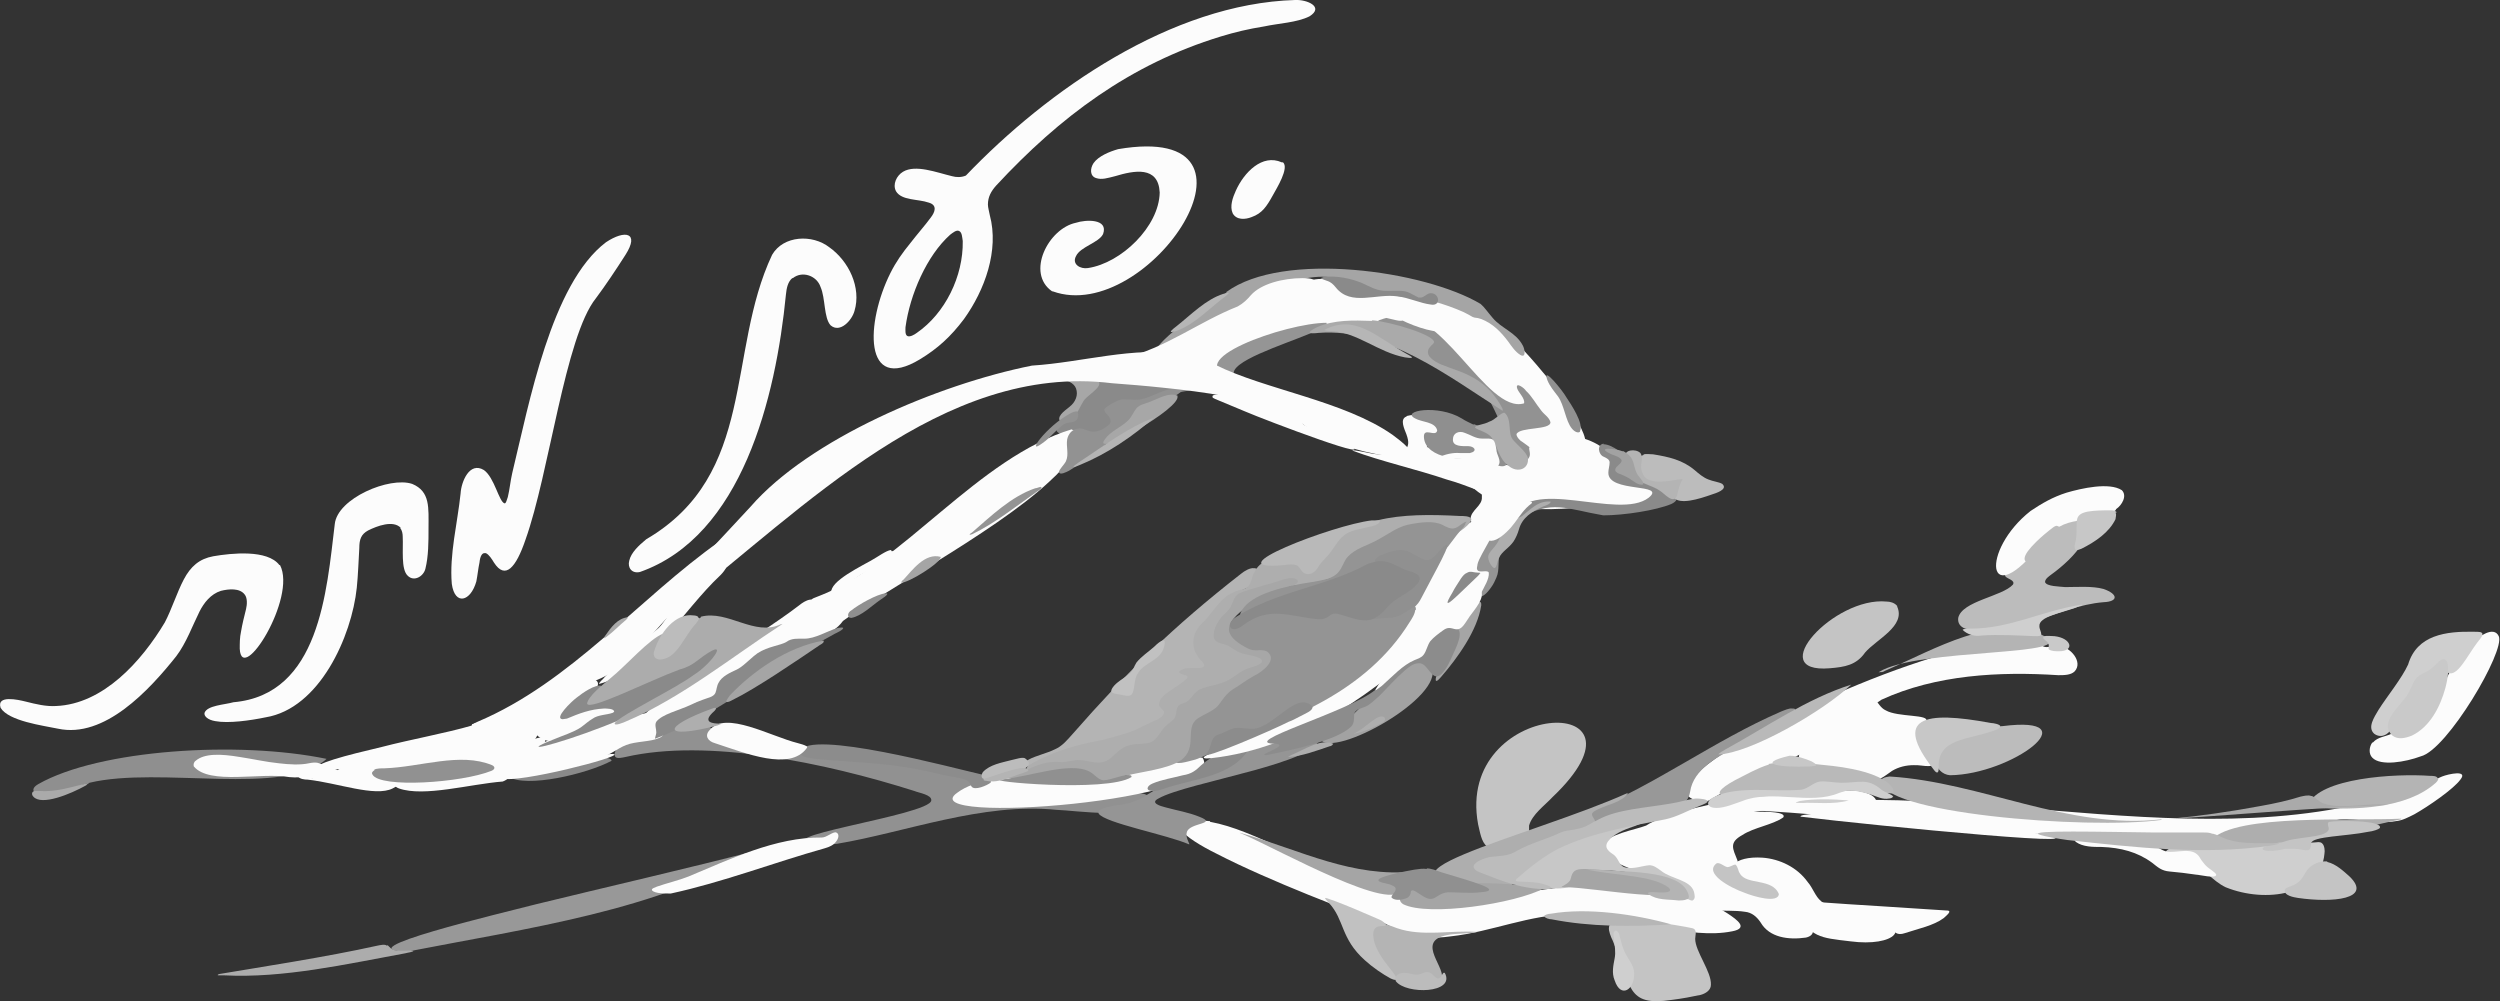 <svg xmlns="http://www.w3.org/2000/svg" id="Layer_2" viewBox="0 0 397.3 159.1"><rect x="0" y="0" width="397.3" height="159.1" fill="#333333" stroke="none"/><defs><style>.cls-1{fill:#fcfcfc;}.cls-2{fill:#a7a7a7;}.cls-3{fill:#8f8f8f;}.cls-4{fill:#c9c9c9;}.cls-5{fill:#1f1f1f;}.cls-6{fill:#8a8a8a;}.cls-7{fill:#929292;}.cls-8{fill:#909090;}.cls-9{fill:#c4c4c4;}.cls-10{fill:#acacac;}.cls-11{fill:#8c8c8c;}.cls-12{fill:#919191;}.cls-13{fill:#b4b4b4;}.cls-14{fill:#c7c7c7;}.cls-15{fill:#cfcfcf;}.cls-16{fill:#a5a5a5;}.cls-17{fill:#c1c1c1;}.cls-18{fill:#b9b9b9;}.cls-19{fill:#aeaeae;}.cls-20{fill:#959595;}.cls-21{fill:#949494;}.cls-22{fill:#aaa;}.cls-23{fill:#b6b6b6;}.cls-24{fill:#bcbcbc;}.cls-25{fill:#989898;}.cls-26{fill:#a2a2a2;}</style></defs><g id="Layer_1-2"><path class="cls-1" d="M192.3,130.6c3.8.7,7.3,2.4,10.8,3.9,9.6,4.2,19.1,9.6,29.9,9.2,1.3,0,2.6-.3,3.9-.7,12.1-3.1,28.5-3.8,37.7,2.2,1.5,1,3.3,2.3.7,2.8-3.5.7-7.2.1-10.8-.5-4.9-.9-9.8-2.2-14.8-2.2-6.5,0-12.7,2.8-19.1,3.5-2.9.4-6.2.4-8.6-1-1-.5-1.6-1-2.6-1.3-4.1-1.3-17.9-6.6-26-10.8-5.1-2.5-9.9-6.1-1.1-5.2h0Z"></path><path class="cls-1" d="M297.9,127.2c-1.5,1.6-8.1-.3-11.2.3-1,.1-2,.5-3,.8-1.9.5-4.7.6-5,.7-.2,0,.3,0,1.2,0,.6,0,4.1,0,3.5.9-1.7,1.2-4.7,1.6-6.5,2.8-2.2,1.2-1.5,2.2-.8,4,.4,1.2-.7,2.3-1.8,2.3,0,0-.2,0-.1.1.3.2.6.4,1,.6,1.6,1,3.4,1.7,5.3,2,1.7.3,3.3.2,4.5,1.4,1,1.2,5.1,5.2,2,5.9-2.8.4-5.8,0-7.2-2.4-.6-.9-1.4-1.6-2.5-1.7-3.1-.5-7.2.6-8.3-2.3-.5-1-1.2-1.7-2.3-2-3-1.1-13-3.5-12.1-6.3,1.1-1.8,5.2-2.4,7-3.1,5.5-3.7,35.9-8.6,36.6-3.8h0Z"></path><path class="cls-1" d="M325.7,102.7c.5,0,1.1-.2,1.6,0,1.7.1,3.8,2.5,2.4,4-.6.6-1.7.6-2.6.6-9.3-.6-19.4-.1-28.1,3.9-2.2,1.4-4.1,3.6-6.4,5-6.6,4.3-14.7,7.2-21,11-.7.3-1.3.3-2,0-4.6-1.3,1.1-6.1,10.4-11.2,9-4.9,21.4-10.1,31-12.6,6.2-1.6,11.2-2.1,13.5-.8.3.2.6.3,1.1.2h0Z"></path><path class="cls-1" d="M388.1,123.4c1-.4,4.2-1.1,2.9.5-1.1,1.5-5,4.2-7.3,5.5-1,.5-1.9,1-3,1.1-2.7.5-6.2-.5-8.8-.3-29.3,6.7-64.4.2-92.7-1.4-.4,0-1.4,0-1.4-.2,35.3-6.2,76.5,10,110.3-5.2h0Z"></path><path class="cls-9" d="M236.3,134.5c-.9-.7-1.1-2.3-1.4-3.5-3.7-20,29.8-21.4,11.8-4.3-1.2,1.3-3.2,2.7-3.7,4.5,0,.5,0,.9,0,1.3-.1,1.2-4.9,2.9-6.6,1.9h0Z"></path><path class="cls-1" d="M298.1,111.4c.4.2.7,1.1,1.6,1.5,1.9,1.1,7,.6,6.4,1.7-.3.5-.6,1.1-.4,1.6.3,1.4,1.5,2.7,1.7,4.2.4,2.1-1.7,1.1-3.3,1.2-1.2,0-2.4.3-3.4.9-.6.4-1.2.9-1.8,1.2-.7.3-1.6.2-2.4.1-1.8-.2-3.8-.5-5.7-.9-9.1-1.7-3.5-5.1.5-7.9,1.4-.9,3.1-2,4.4-2.8.6-.4,1.2-.8,1.6-.9.3-.1.5-.1.7,0h0Z"></path><path class="cls-9" d="M255.7,147.3c.3-2.2,11.4-.2,13.2.2.9.2.5,1.1.5,1.7,0,2,2.6,5.2,2.5,7.3,0,.9-.9,1.4-1.6,1.6-1.4.3-3,.6-4.6.8-7.3,1.1-6.4-2.1-9.4-9.4-.3-.6-.7-1.6-.6-2.1h0Z"></path><path class="cls-24" d="M329,82.4c5.4,1.3.6,6.3-3,8.9-.4.3-1,.7-1,1.2.2.7,2.3.7,3.2.8,1.9,0,4.3-.2,6.1.3,2.3.8,2.4,2,0,2.1-7.5.6-14.4,6.1-22,4.2-.8-.3-1.2-.9-1.1-1.7.6-2.7,7-3.4,8.7-5.3.4-.7-.9-.9-1.2-1.3-.7-1.2,4.7-3.1,6.4-3.8.8-.3,1.5-.7,1.6-1.6.2-1.5-.6-4.5,2.1-3.8h0Z"></path><path class="cls-15" d="M369.1,134.1c.3.3.4,1.1.3,1.6-.6,6.5-9.3,7.9-15.7,5.3-2.1-1-3.7-3.2-5.7-4.3-1-.6-2.8-.3-3.7-.8-.6-.4.3-1,.8-1.2,6.4-2.8,15.9.5,22.4-.8.5,0,1.2-.2,1.5.1h0Z"></path><path class="cls-1" d="M377.1,118c.8-.9,1.9-.9,3-1.4,9.5-3.1,6.3-8.5,12.8-14.5,1-.9,3.4-2.7,4.2-1,1.1,2.3-8.2,18.1-12.4,19.1-2.4.9-6.4,1.6-7.7.2-.6-.6-.5-1.7,0-2.4h0Z"></path><path class="cls-1" d="M289.5,143.3c.8.6,2.1.5,3.1.7,1.3.2,3,.6,4.4,1,7.7,2.5,3.9,5.5-2.9,4.6-5.1-.6-6.1-.6-9-4.9-2.1-3.2-4.4-3.6-7.8-4.9-3.8-1.6-1.7-3.8,2.8-3.5,2.7.2,5.5,1.5,7.2,3.9.8.9,1.2,2.3,2.1,3h0Z"></path><path class="cls-9" d="M301.5,96.4c1.4,3.1-3.3,5.2-5.1,7.3-1.4,2-3.2,2.3-5.6,2.5-10.6.9.7-11.4,9-10.6.6,0,1.3.2,1.7.7h0Z"></path><path class="cls-1" d="M336.2,81.1c-4.3,2.7-8,0-11.8,5.3-8.8,11.2-9.7,1.1-1.7-5.2,1.8-1.2,3.5-2.2,5.7-2.9,2.4-.7,6.8-1.7,8.8-.4.9.9,0,2.4-.9,3h0Z"></path><path class="cls-13" d="M343.5,130.3c-11.8,1.6-45.6-1.1-44.5-6.4.2-.3.6-.4,1.3-.5,14.6.9,28.4,8.5,43.2,6.8h0Z"></path><path class="cls-24" d="M318.2,115.4c14.2-1.8,1.5,7.7-8.3,7.8-2.6-.2-3.4-4.1-1.3-5.4,2.4-1.7,6.7-1.9,9.5-2.4h0Z"></path><path class="cls-18" d="M281.1,121.4c2.2-.4,4.3-.2,7.1,0,2,.2,4.2.4,6.1.8,3.1.6,5.7,1.7,6.5,3.1.1.2.2.5,0,.7-.2.2-.9,0-1.3,0-8.6-1.6-34.1,3.7-23.8-2,1.8-.9,3.5-1.9,5.4-2.5h0Z"></path><path class="cls-25" d="M285,112.6c.4,0,.4.4.3.7-1.2,3.7-15.7,5.5-16.7,12.5-.2,1-.5,1.6-1.4,1.9-4.3,1.3-11.4,3.9-14.6,2.7-.8-.3-1-.9,0-1.4,10.7-4.4,19.8-11.3,30.4-15.9.5-.2,1.4-.6,1.8-.5h0Z"></path><path class="cls-15" d="M394.5,100.8c0,.4-.5.9-.8,1.3-1.6,2.1-3.2,5.6-4.7,4.8-1.2-.8-1.6-.8-2.5.3-2.2,2.5-5,5-6.2,8-.4,1.4-1.8,2.3-3,1.4-1.1-1,0-2.6.7-3.8,1.4-2.2,3.7-5,4.7-7.2,1.4-4.7,6-5.3,10.5-5.2.7,0,1.2,0,1.3.3h0Z"></path><path class="cls-19" d="M258.6,126.2c-1,1.3-2.9,1.6-4.4,2.3-.4.2-1.2.5-1.2.9,0,.4.4.7.5,1.1.3,1.2-2.1,2-3.2,2.2-1,.3-2,.7-2.9,1.2-4.8,2.4-12.4,2.1-9.7,4.6.6.6,1.6,1.1,2.3,1.6.9.7-.2.6-1,.6-28.2-.4,4.8-7.9,19.7-14.7h0Z"></path><path class="cls-13" d="M387.5,123.7c0,.2-.1.4-.4.7-4.7,4.2-12.9,4.3-19,4-.4,0-1.1,0-1.3-.5,1.8-4.3,13.9-5,19.4-4.6.4,0,1.1,0,1.2.4h0Z"></path><path class="cls-13" d="M220.1,146.9c.7.1,1.3.4,1.9.6,4,1.4,8.6.3,12.8.6-.9.3-3.5.2-4.8.5-5.3,1,.2,5.4-1,7.2-.4.5-1.4.3-2.3.3-.5,0-1,0-1.5,0-5.1,1.4-13.4-10.4-5.3-9.3h0Z"></path><path class="cls-1" d="M322.4,132.2c17.7,3.1-24.8-1-36.1-2.4-.3,0-.2-.2.4-.3,11.8-1.6,23.9,0,35.6,2.7h0Z"></path><path class="cls-19" d="M381.6,130.2c-9.3,1.9-19.4,5.5-29.3,3.7-.5-.1-.7-.3-.8-.5,4-4.1,22.4-2.9,30.1-3.3h0Z"></path><path class="cls-9" d="M369.9,137c1.3.3,2.5,1.4,3.5,2.3,3.7,3.6-2.7,4.2-8.2,3.4-.7-.1-2.3-.4-2.1-1.3.2-.5,1.3-.5,2-1.1.8-.5,1.1-1.5,1.7-2.2.7-.8,1.9-1.3,3-1.2h0Z"></path><path class="cls-14" d="M317.9,115.4c0,.3-.6.6-1,.7-4.1,1.5-9.1,1.2-8.8,6,0,.8-.3.9-.8.2-6.5-8.3-1.6-9.4,9.1-7.4.4,0,1.4.2,1.5.5h0Z"></path><path class="cls-1" d="M289.1,143.7c0-.3.1-.3.4-.3,2.5.2,6,.4,9.1.6,4.5.3,9.2.6,10.8.7,1,0-.2.9-.5,1.2-1.6,1.2-4.1,1.7-6.2,2.4-1.2.4-1.7-.1-2.3-1.1-2-2.9-9.3.2-11.2-3.5h0Z"></path><path class="cls-16" d="M226.4,138.5c.2.7-2.8,1-3.2,1.5-.4.3-.4.7-.5,1.2-.9,4.2-19.2-6-25.1-8.6-.5-.2-1-.4,0-.1,9.2,2.7,17.4,7,27.1,6,.5,0,1.5-.1,1.7,0h0Z"></path><path class="cls-13" d="M324.7,101c6.7,3.4-20,1.9-26.1,5.8-.1.1,0,0,.5,0,.2,0,.4-.2.7-.3,7.6-3.3,17.3-9.1,24.9-5.5h0Z"></path><path class="cls-17" d="M220.3,146.9c0,.7-2.5-.6-2,2.3.4,2.2,2.1,4,3.2,5.5.5.7.8,1.4-.5.8-1.3-.7-2.9-1.8-4.1-2.9-3.9-3.5-3.2-6.4-5.7-9.1-.2-.2-.7-.7-.6-.8.3,0,.9.3,1.3.4,2.4.9,4.7,1.9,7,2.9.5.2,1.1.5,1.3.9h0Z"></path><path class="cls-1" d="M344.2,135.3c1.6.4,4.3-.9,5.4,1,.2.4.5.7.8,1.1.6.7,1.7,1.2,1.8,1.6,0,.7-2.7,0-3.2,0-1.3-.2-3-.4-4.2-.5-1.3-.1-1.9-.7-2.8-1.4-2.3-1.7-5-2.4-8-2.5-1.4,0-3,0-4.1-.8-1.4-1.3,4.8-.9,6.1-.8,2,.2,3.9.5,5.8,1.2,1.1.4,1.7.9,2.4,1.1h0Z"></path><path class="cls-18" d="M294.2,108.8c-4.4,4.2-16,10.9-21.1,11.1,0-.2.8-.6,1.1-.8,6.4-3.5,13-8.1,20-10.3h0Z"></path><path class="cls-22" d="M367.4,126.5c.6.2,1,.9,1.9,1.2,3.1,1,7-.2,10.3.2-.1,0-1.1.1-1.5.1-9.8.3-26.5,1.8-33,2.1,4.3-.4,9.3-1.1,14.1-2,2.3-.4,4.5-.9,6.4-1.5.5-.1,1.2-.3,1.7-.1h0Z"></path><path class="cls-23" d="M265.6,146.9c-6.4.4-12.9.4-19-.8-.4,0-1.1-.2-1.2-.5,0-.2.7-.4,1.1-.4,5.8-1,13.4.1,19.1,1.7h0Z"></path><path class="cls-9" d="M362.3,133.9c.4,0,.8-.2,1.2-.3,2.4-.7,7.3-.5,6.5-2.3-.1-.4-.1-.7.3-.7,1-.2,8.5-.3,7.9,1-.2.2-1,.5-1.9.6-3.4.7-8.9.7-9,1.8-.1.4,0,1-.5,1.1-.6.1-1.3-.2-2.1-.2-.5,0-1.1,0-1.6,0-2.9.8-5.8,0-.9-1h0Z"></path><path class="cls-14" d="M336.2,81.5c.2.3,0,.7,0,1-1,2.1-3.2,3.6-5.4,4.7-.3.1-.7.3-.9.2-.4-.3-.1-1.1,0-1.6.4-2.8-.6-4,1.9-4.5,1.2-.2,2.5-.2,3.7-.2.4,0,.7.1.9.3h0Z"></path><path class="cls-15" d="M330.9,96.1s0,.1-.3.2c-.2,0-.5.2-.8.3-2.2.8-5.8,1.4-5.7,2.9,0,.5.3.9.3,1.3,0,.1,0,.1-.1.2-.2.1-.5.1-.9.1-2.6-.1-5.8-.3-8.5-.1-1.1.2-2.3-.2-3-.9.1-.2.9-.2,1.3-.2,6.3,0,11.5-2.9,17.6-3.8h0Z"></path><path class="cls-15" d="M256.6,148c.3-.4.8.4.8.8.2.8.4,1.6.8,2.5.5,1.1,1.5,2.1,1.5,3.4.1,2.5-2.1,4.1-3.1,1.1-.5-1.2-.2-2.4,0-3.5.2-1,0-2-.1-3,0-.4-.2-.9,0-1.2h0Z"></path><path class="cls-24" d="M221.8,155.8c-.3-.8.7-1.2,1.3-1.2,1.1,0,1.7.5,2.6.2.4-.1.8-.4,1.3-.3.5,0,1,.9,1.5,1,.5,0,.6-.6.9-.9.1,0,.1,0,.2,0,1.8,3.3-6.2,3.5-7.8,1.3h0Z"></path><path class="cls-4" d="M324.9,101.1c.4-.1,1.1,0,1.6,0,2.7.3,3.3,2.4.7,2.4-.5,0-1.2,0-1.6-.3-.1-.1,0-.4,0-.5,0-.4-.2-.7-.5-.9-.2-.2-.6-.4-.3-.6h0Z"></path><path class="cls-14" d="M261.2,130.6c-.2.3-.8.4-1.2.6-1.4.5-3,1-4.1,2.1-1.1,1.1-.6,1.8.5,2.5,1,.7.8,2,2.2,2.1,1.1.2,2.4-.3,3.5-.4.7,0,1.2.4,1.9.9,1.6,1.3,4.6,1.4,5.2,3.3.1.5.3,1.1-.2,1.4-.3.1-.9-.3-1.2-.5-3.8-3.1-10.7-5.2-15.7-3.8-.9.4-1.2,1.1-1.8,1.7-1.9,1.4-5.8.3-8.1,0-1.2-.2-2.3-.2-1.9-1.1,1.6-2.3,4.8-4.5,8.6-6.4,3.5-1.7,7.9-3.5,11.5-2.9.3,0,.8.1.8.4h0Z"></path><path class="cls-16" d="M241.4,140.5c.6,0,4.7-.2,3.9.7-4.5,2.4-18.3,4.5-22.3,2.5-1.3-.8,0-2.4,1-3,.9-.5,1.9.3,2.9.4.5,0,1,0,1.5,0,4.8-1,8.1-.8,13-.5h.1Z"></path><path class="cls-8" d="M226.7,138c.7,0,1.5.3,2.3.6,5.3,1.6,10.1,2.9,6.3,3.2-1.7.2-3.5,0-5.2,0-2.1.2-2,2-4.3.4-.4-.2-1.5-1.2-1.6-.4,0,.3-.2.7-.6.9-.7.3-1.8.5-2.4,0-.3-.3.6-.9.6-1.4,0-.4-.4-.5-.8-.7-.4-.2-2.7-.4-1.7-1,.9-.5,3.7-1.1,5.5-1.4.7-.1,1.3-.2,2-.1h0Z"></path><path class="cls-16" d="M251.9,138.1c3.4.1,6.8.6,10.1,1.3,1.2.3,2.9.6,3.9,1.2,3.4,3.5-12.8.4-17.1.4-.3,0-.7,0-.6-.1.4-.2,1.3-.7,1.4-1.2.3-1.3.7-1.6,2.2-1.6h0Z"></path><path class="cls-13" d="M268.1,142.9c-.4.2-.9.2-1.4.2-1.6-.2-3.4,0-4.7-1-.2-.2,0-.3.2-.3.7-.1,2.2.2,3-.1.9-.4-1.1-1.5-3.3-2-3.1-.7-6.1-.8-9.2-1.4-.9-.2.2-.1.6-.1,4.7.4,13.4,0,14.9,3.6.2.4.3.9,0,1.1h0Z"></path><path class="cls-24" d="M269.6,126.9c.5,0,2.1.1,1.7.6-.2.2-1,.5-1.5.7-1.7.7-3.3,1.6-5.1,2-5.6,1.1-11.7,2.1-17.1,4.7-2.3,1.2-4.7,3.1-6.5,4.7-1,.9,1.9.2,4.2.9.8.2,2.1.8.4.8-3.7,0-6.8-1.2-10.1-2.5-.5-.2-1.5-.5-1.4-1.2.2-.7,1.7-1.2,2.5-1.4,1.6-.2,3-.1,4.4-1,2.1-1.2,4.6-1.8,6.7-2.8,1-.5,1.9-.4,3-.7,1.2-.2,2.2-1,3.3-1.5,3-1.6,7.4-1.8,11.4-2.5,1.4-.2,2.8-.7,4-.8h0Z"></path><path class="cls-15" d="M300.8,126.6c0,.2-.4.3-.6.3-1,.2-1.9-.3-2.8-.6-1-.3-2.2-.6-3.3-.7-.6,0-1.2.2-1.8.4-4.6,2-10.7-.6-15.4,1.3-1.2.4-2.8,1.1-4.1,1.1-1.7,0-1.7-1.1-.5-1.7,3.8-1.9,9.5-.8,14-1.2,1.1-.2,1.8-1.1,2.9-1.3,1.1-.1,2.3.2,3.5.2,2.8,0,4.1-.8,6.3,1.1.5.4,1.6.7,1.9,1.1h0Z"></path><path class="cls-9" d="M282.7,142c0,1.7-4.2.4-5.4-.1-2.3-.8-6.6-3.1-4.5-4.7.5-.2,1.2.5,1.7.6.5,0,.9-.4,1.3-.4.4.3.4,1,.7,1.4,1,1.9,5.2.7,6.2,3.3h0Z"></path><path class="cls-15" d="M293.8,127.2c-2.4.7-5.2.3-7.8.4-.7,0-.9,0,0-.3,2.4-.4,5.3-.3,7.8-.1h0Z"></path><path class="cls-14" d="M284.5,120.1c1,0,2.5.5,3.4.9.5.3.9.5.6.7-.1,0-.6.1-.8.1-5,.2-8.8-.4-3.3-1.7h0Z"></path><path class="cls-18" d="M351.7,132.5c.5.1,1,.4,1.5.6,2.2,1,4.9.9,7.6.9,1.7,0,2.1,0,0,.4-10.6,1.5-21.4.3-32.2-.9-1.4-.2-3.5-.5-4.6-.9-1.4-.7,9.7-.4,18.5-.3,3,0,5.8,0,7.7,0,.5,0,.9,0,1.4.2h0Z"></path><path class="cls-24" d="M327,83.6c1.1.4.7,2.2,1,3.2.2.8.3,1.8-.6,2-2.9.8-8.6,2-3.8-2.7.8-.8,1.9-1.7,2.7-2.3.3-.2.5-.3.7-.2h0Z"></path><path class="cls-4" d="M380.2,116.9c-2.2-2.1,1.2-4.6,2.4-6.5.5-.8.8-1.8,1.3-2.5.5-.7,1.4-.9,2.1-1.4.5-.3.9-.7,1.3-1.1,1.8-1.9,2.2.7,1.3,4-.8,2.9-2.4,6.1-5.3,7.5-1,.4-2.2.7-3.1,0h0Z"></path><path class="cls-12" d="M112.7,115.4c5.9,6.6,16.7,3.2,24.5,4.9,1.6.4,2.9.7,4.6.8,3.1.4,11.1.3,12.6,2.9.4,1-1,2-.8,2.7.2.4.9.4,1.4.5,8.1.7,18-.5,25.8-1.1.8-.1,2.2.2,1.8,1.2-1.4,3.1-11.6,1.5-14.7,1.4-11.8-1.2-24.1,3.6-34.9,5.4-.9.1-1.8.2-2.6.1-11.2-.9,17.5-4.6,17.6-7,.1-.9-2-1.2-2.7-1.5-14.2-4.5-32.9-8.4-45.9-5.4-.5.1-1.3.3-1.6,0-.3-.4,0-1,.2-1.4.8-1.2,2.6-2.1,4.2-2,.8,0,1.4.2,2.1,0,1.1-.2,1.9-1.3,2.9-1.3,1.9,0,3.9-1.5,5.7-.3h0Z"></path><path class="cls-1" d="M241.7,68c5.6.7,14.9,1.1,14.9,6.9.1,1,.9,1.5,1.8,1.7,2.1.6,5,.8,5.2,2.1,0,1.3-1.6,1.7-2.7,1.6-9.3-.4-20.2,2.9-26.6-2.6-3-1.8-9.1-5.1-9.7-6.2-.3-.5.8-.5,1.2-.5.5,0,1.1,0,1.6.2.8.3,1.3,1,2.3,1.2.7.2,1.5,0,2.2,0,2.2,0,4.1.4,5.9,1.1,1.4.6,2.6.4,4.4.5,1.4,0,3.1.6,4.4.4.8-.3-1.8-1.7-2.2-2.2-1.2-1.2-3.2-1.8-3.9-3.5-.2-.8.5-.9,1.2-.8h0Z"></path><path class="cls-25" d="M119.8,135.3c-14.5,9.3-36.5,12.3-54.9,15.9-11,0,14.9-6.1,20.3-7.5,10.2-2.5,25.8-6.1,34.5-8.4h0Z"></path><path class="cls-1" d="M114.3,86.2c-.4,3.9-7.4,8.6-10.1,11.6-1.1,1.2-3,1.5-4.2,2.3-1.2.9-1.6,2.4-3,3.3-.6.4-1.3.7-1.7,1.3-.4.4-.6.9-1.1,1.2-.6.4-2.1.2-2.2,1,.2,1.1,2,.8,2.7,1.2,1.3.9-1.5,2.7-2.3,3.3-1.1.8-2.3,1.3-1.4,1.5,2.1.2,4.3-.7,6.4-.8,2.2,0,1.5,1.3-.1,1.9-3.9,1.5-9.1,5.7-12,2.8-.6-.5-1.1-1-1.9-1.1-.4,0-.9,0-1.4,0-1.9.4-4,.1-5.9,0-1.1-.1-1.8-.3-.2-1,14.9-6.3,25.6-19.6,38.5-28.7h0Z"></path><path class="cls-1" d="M233.8,50.4c-.1-1.8,3,.2,4.7,1.7,2.8,2.5,5.1,5.1,7.4,7.9,2.5,3,9.2,12.6,4.3,10.6-1-.4-2.1-.8-3.2-1.1-1.4-.4-2.6-.4-3.8-1-1.2-.6,1.3-1.1.7-2.4-.3-.5-.8-.8-1.4-.9-5.3-.3-10.4-7.5-14.3-11.7-1-1-.8-2.2.8-2,1.1.1,1.9,1.3,2.9,1.8.6.5,3.6.9,3.5-.1-.3-.9-1.3-1.8-1.5-2.8h0Z"></path><path class="cls-3" d="M51.9,120.6c-6.7,6.1-26.4,1.1-37.7,3.8-2.1.5-4.3,1.9-6.5,2-1.6.2-3.5-.7-1.6-1.8,9.7-5.5,31.8-6.9,45.8-4h0Z"></path><path class="cls-1" d="M75,115.1c.6-.2,1.3-.4,1.9-.5,2.2-.4,4,.5,6-.1,1.4-.5,2.4-2,3.9-2.3.3,0,.7,0,.7.4,0,.5-1.2.9-1.5,1.4-.3.4-.3.8-.3,1.2.3,8-21.7,5.2-30.5,6.8-1.2.3-3.6.5-4.5.2-1.5-.7,4.5-2.2,10-3.5,4.6-1.2,10.2-2.2,14.3-3.4h0Z"></path><path class="cls-20" d="M200.1,118.1c1.2-.5,3-1.1,4.1-.9.7.1,1.2.5,1.9.4.9,0,3-1.4,3.5-.4.5,4-21,7.1-25.5,9.7-1.4.7.3,1.2,1.1,1.4,1.8.5,3.7.8,5.4,1.5,3.1,1.2-1.7.9-2,2.5-.2.7.3,1.5.4,1.8,0,0,0,0,0,.1,0,0,0,0,0,0-3.7-1.6-13.4-3.4-14.4-4.9-.4-.8,1.9-1.1,2.6-1.3,1.9-.2,3.6-.6,5.1-1.7,5.4-3.4,12.6-5.3,17.7-8.3h0Z"></path><path class="cls-16" d="M194.9,46.4c9-6.6,31.5-3.4,40.4,1.9.6.5,1.2,1.4,1.9,2.2,1.4,1.7,3.7,2.3,4.8,4.4.3.5.6,2.1-.4,1.5-.8-.5-1.4-1.4-1.9-2.1-1.2-1.6-2.5-2.9-4.3-3.6-1.3-.5-3.4-.1-4.9-.6-1.2-.4-2-1.3-3.1-1.9-1.8-.9-4.4-1.5-7.1-1.7-.7,0-1.3-.1-2-.3-1-.2-1.9-.6-2.8-1-7.4-3.4-13.6,1-20.2,4.7-2.6,1.5-5,3-7.6,4.4-.9.5-3.3,1.6-3.6,1.4-1.7-.2,6.7-6.7,10.8-9.2h0Z"></path><path class="cls-1" d="M132.9,133.7c-.4.6-1.1.9-1.8,1.1-8.2,2.3-16.2,5.4-24.5,7.2-.7,0-1.4,0-2-.1-.6-.1-1-.3-1-.5,0-.2.3-.3.8-.5,1.4-.5,3.5-1,5-1.6,6.5-2.7,13.9-6.3,21.2-6.2.8,0,1.8-1,2.3-.8.5.2.4.9,0,1.4h0Z"></path><path class="cls-1" d="M86.3,117.2c1.7.5-3.2,4.7-4.3,5.3-1,.6-1,1.3-2.1,1.7-5.2.4-12.5,2.5-16.5,1.1-.3-.1-1-.5-.7-.8.4-.4,2.8-.6,3.9-.8,2.7-.3,5.8-.6,8.4-1.1,2.4-.4,2.9-.9.5-1-7-.3-14.8,2.7-21.1.9-.3-.1-.5-.3-.4-.4,9.9-2.8,20.6-1,30.4-4.5.6-.2,1.5-.5,2-.4h0Z"></path><path class="cls-26" d="M209.9,117.4c-.2-.7.9-1.2,1.5-1.5,5-1.7,7.8-9,13.6-10.8,1-.3,2.2-.2,2.5.9,2.2,4.7-15.5,14.6-17.7,11.5h0Z"></path><path class="cls-6" d="M254.8,70.6c.8,0,1.7.5,2.4,1,1.2.9,1.4,2.1,2.3,3.4,1,1.6,3.1,2.3,4.8,2.8,1.5.5,3.2,1.4,1.3,2.3-2.4,1-7.5,1.8-10.8,1.8-5.9-1-8.2-2.6-13.5.6-.5.2-.8.2-.9,0,2.3-7.1,16.8.3,21.6-3.4,3-2.4-6.5-.7-6.4-4,0-.5.2-1.1.2-1.6,0-.5-.5-.7-.9-.9-.9-.3-1.2-2,0-2.1h0Z"></path><path class="cls-10" d="M61.6,150.2c.3.3.6.7,1.1.8.8.2,2.3,0,3,.1,0,.2-1,.3-1.3.4-9.3,1.7-19.4,4-28.8,3.5-.4,0-.7,0-.9,0-.2,0-.1-.1.1-.2,6.5-1.1,17-2.7,25.1-4.5.5-.1,1.3-.3,1.6,0h0Z"></path><path class="cls-1" d="M50.7,121.3c.9.3,2.4.8,3.4,1.3,1.7,1.5-1.8,1.6-3.2,1.5-1.1-.1-1.5-.6-2.1-.6-.9,0-1.8.1-2.8,0-4.5-.8-12.7,1.3-15.2-1.7-.1-.3,0-.7.3-.9,1.4-1.2,4-1.1,7-.6,2,.3,4.2.8,6.2,1,1.7.2,3.4.3,4.8,0,.5-.1,1.1-.2,1.6,0h0Z"></path><path class="cls-24" d="M261.2,72.2c.5-.1,1,0,1.5,0,2.5.4,4.7.9,6.6,2.5.7.6,1.4,1.2,2.2,1.5.7.3,1.7.4,2.2.7,1,.9-1.1,1.5-1.7,1.7-2,.7-5.1,1.7-6.1.4-.4-.5-.7-1.1-1.3-1.3-.4-.2-.8-.2-1.2-.3-2.6-.4-5.1-4.1-2.2-5.1h0Z"></path><path class="cls-1" d="M47.4,123.4c-.2-.6,1.3-1.1,2.1-1,2.3.1,2,.9,0,1.3-.2,0,.1,0,.2,0,5,.5,2.3-1.8,5.7-1.7,3.2.1,6,1,9.2,1,.5,0,3.4.1,2.6.9-.4.3-1.7.2-2.6.5-.8.1-1.5.5-2.2.9-2.8,1.4-8.8-.9-13.5-1.4-.5,0-1.3-.1-1.5-.5h0Z"></path><path class="cls-20" d="M239.1,84.7c.8.9-.2,1.9-.6,3-.6,1.3-.1,2.8-.7,4.1-.2.5-.5,1.1-.8,1.5-1.5,2.2-2.6,1.8-2.1,0,.1-.5.3-1,.5-1.4.1-.4.2-.6-.3-.6-.4,0-.9.2-1.3.1-2.1-.2,2.3-8,5.2-6.8h0Z"></path><path class="cls-13" d="M260.8,72.2c.3.6,0,1.2,0,1.9,0,.7.3,1.5.8,1.9,1.7,1.3,5.9-.2,5.8.2-.5.7-.7,1.8-.9,2.6-.6,1.4-2-.4-2.7-.8-1.1-.8-2.7-1-3.8-2-1.8-1.5-2.6-4.1-.9-4.4.5-.1,1.2,0,1.6.4h0Z"></path><path class="cls-6" d="M97.2,120.9c-3.9,2.1-13.7,4.4-16.4,2.5,0-.2.2-.2.3-.3,1.6-.4,15.7-4,16.1-2.2h0Z"></path><path class="cls-16" d="M228.2,108.2c-.1-.2,0-.7.2-1,1.2-3.9,2.8-8.9,5.8-11.2.5-.4,1.3-.7,1.2.2-.6,4-3.8,8.4-6.4,11.4-.2.2-.5.6-.7.6h0Z"></path><path class="cls-19" d="M246.4,79.8c0,.3-.9.6-1.2.7-1.8.8-3.3,1.8-3.8,3.6-.2.7-.5,1.4-.9,2-.8,1.1-1.8,1.5-2.3,2.6-.3.4-.3,2.1-1,1.4-.4-.4-.7-1.1-.7-1.6,0-.7,1-1.4,1.5-2.3.5-.8.6-1.8,1.1-2.6.6-.8,1.8-1,2.8-1.6,1.3-1,2.3-2.2,4-2.3.2,0,.4,0,.5,0h0Z"></path><path class="cls-12" d="M251.1,68.6c-.3.3-.9,0-1.3-.5-1-1.2-1.2-3.7-2.2-5.1-.6-.8-1.3-1.6-1.7-2.6-.9-2.5,2.6,1.9,3,2.7.8,1.2,2.8,4.2,2.2,5.4h0Z"></path><path class="cls-26" d="M258,71.7c.5.3.9.6,1.2,1,.7,1.1.4,2.1,1.4,3.2.3.4,1.1,1.3,0,1.1-.8-.2-1.4-.9-2.1-1.2-.9-.5-1.9-.6-1.8-1.2.1-.6,1.1-.9,1-1.5-.3-.5-1.1-.7-1.6-.9-2.8-1.3.8-.9,1.7-.5h0Z"></path><path class="cls-22" d="M14.3,124.3c0,.1-.5.3-.6.5-2.5,1.4-7.1,3.3-8.4,1.8-.3-.3-.3-.8.2-.9.3,0,.6,0,.9,0,2.6.2,5.1-.7,7.8-1.3h0Z"></path><path class="cls-23" d="M195.3,46.5c0,.2-.5.5-.7.7-2.4,1.8-4.6,4.2-7.4,5.3-1.4.5-1.5.3-.3-.6,2.4-1.9,4.7-4.3,7.5-5.2.3,0,.8-.3.9-.1h0Z"></path><path class="cls-5" d="M132.3,70.4c-.3,2.4-4,3.9-6,4.8-.2,0-.5.2-.7.2,0-.1.2-.4.3-.5,1.5-1.7,3.7-3,5.7-4.2.2-.1.5-.3.7-.2h0Z"></path><path class="cls-19" d="M211.8,118.3c0,.1-.3.3-.5.3-2.1.7-4.4,1.6-6.6,1.7,0,0,.3-.2.5-.3,2-.8,4.7-2.7,6.7-1.8h0Z"></path><path class="cls-19" d="M215.1,116.6c1.8-.7,3.9-3.4,4.9-2.6.3.3,0,.6-.2.8-1.4.7-3.1,1.6-4.7,1.8h0Z"></path><path class="cls-22" d="M99.8,98.1c0,.1-.2.3-.3.4-1.1.9-1.9,1.8-3.1,2.7-.1,0-.3.3-.4.2,0,0,.1-.3.2-.4.9-1.3,2-2.8,3.6-2.9h0Z"></path><path class="cls-1" d="M209,44.5c1,1.5-4.3,1.8-5,2.4-.3.2-1,.7-.6,1,.7.4,3.4.1,4.6.3,5,.2,18.6,1.5,11.2,2.8-8.2.6-16.7,2.5-24.6,6.6-1.3.8-2.9,1.1-4.4.7-3.8-1.2-6.8-2.4-10.7-1.7-.4,0-1.1.2-1.3.3,0,0,.1,0,.4,0,6.5-1.5,12-5.8,18.1-8.2.9-.5,1.5-1.1,2.1-1.8,1.6-1.8,5.1-2.7,8.2-2.7.6,0,1.5,0,2,.4h0Z"></path><path class="cls-6" d="M174.6,60.2c1.3-.4,2.6-.4,3.9-.3.6,0,1.2.1,1.8,0,.4-.1.7-.4,1-.3.6.3,1.2,1,1.9,1.2,1.8.6,3.7.7,5.6.9,2.6.3,1.3,0-2,.8-1.8.4-3.4.9-5,1.5-.9.3-1.9.5-2.9.6-.5,0-1.5.2-1.6.7,0,.7.3,1.7-.2,2.4-.4.8-1.6,1.7-2.5,2-1,.3-1.9,0-2.9-.1-1.2-.2-2.8-.1-3.7-1-.4-.6.4-1.1.8-1.3.4-.2.9-.4,1.3-.8,1.5-1.5,1.2-5.2,4.4-6.2h0Z"></path><path class="cls-1" d="M223.6,66.1c2.7-.7,8.6.5,4.1,4.1-.5.5-1.5,1-1.3,1.8,0,.4.5.7.9,1,2.4,1.4,5.1,1.8,7,3.6.5.5,1.5,1.6,0,1.1-1.1-.4-2.6-1-4.4-1.5-4.7-1.6-10.5-2.9-15-4.6.3-.2,3.2.6,4.1.6,1.4,0,3.5.5,4.4-.7.4-.7.6-1.1.1-2.5-.3-.8-1.1-2.4,0-2.8h0Z"></path><path class="cls-1" d="M192.7,62.9c.2-.2.8-.2,1.2-.2,3.9,0,7.2,1.7,11.1,2.6.4.1,1,.3,1.3.5.3.2.4.5.5.9,0,1.1,1.3,1.1,2.2,1.4,1.6.5,3.2,1.4,4.7,2.2,7.2,4-12.8-3.6-15.8-4.9-1.9-.8-3.4-1.4-4.8-2-.2-.1-.5-.2-.4-.4h0Z"></path><path class="cls-20" d="M210.8,51.4c.6.3-2,1.4-2.6,1.6-4.6,1.9-12.9,4.5-12.1,6.6,0,.2.2.5,0,.5-9.4-2.6,8.3-8.8,14.7-8.8h0Z"></path><path class="cls-1" d="M115.4,90.1c0,.3-.6,1-.9,1.3-6.2,5.8-11.1,15.1-19.3,17.3,0-.3.7-.8.9-1.1,2.1-2.1,3.9-4.9,6.6-6.3.9-.6,1.8-1.2,2.5-2.1,1.7-2.1,2.2-4.4,4.9-5.8.9-.5,1.9-.9,2.6-1.5.7-.4,2-2.3,2.7-1.8h0Z"></path><path class="cls-2" d="M174.6,60.6c.7,1-2.1,2.3-2.5,3.3-.7,1.1-1.1,2.6-2.5,3.1-.9.3-1.5-.1-1.2-.8.5-1,1.9-1.5,2.4-2.5.3-.5.4-1.1.3-1.6-.3-2.1-4.1-1.9-2.6-1.8,1.5.1,2.9,0,4.6,0,.5,0,1.2,0,1.6.3h0Z"></path><path class="cls-1" d="M128.7,95.3c1.1-.2,2.7.3,3.8.8,4.5,2.1-1.3,5.1-3.9,5.9-2.9,1.2-6.5.9-8.7,3.3-4,3.8-7.1,6.6-12.2,8.8-.4.2-.7.4-1,.6-1,.7-.8,2.2-2,2.6-1.3.6-3.7.5-5.2,1.1-1.5.6-2.5,1.6-4.1,2-1,.4-2.8.7-3.2.4-.5-.3-.3-1,.4-1.8,1-1,2.8-2.2,5-2.7,1.3-.3,2.8-.5,3.7-1.6,4.6-5.3,18.7-13.1,25.7-18.5.5-.4,1.1-.8,1.7-.9h0Z"></path><path class="cls-1" d="M191.1,120.4c4.5,6.9-46.3,10.8-39,5.6,2.9-2.2,8.3-2.7,12.2-2.2,2,.3,3.9-.1,5.9,0,2.5,0,5.3.4,7.9-.2,2.1-.5,3.5-2.3,5.6-2.6,1.2-.2,2.5,0,3.7-.2,1.2-.2,2.4-.9,3.5-.4h0Z"></path><path class="cls-1" d="M103.8,113.4c1.5.5-1.3,2-1.8,2.4-2.2,1.8-5.9,1.1-8.1,2.8-.5.3-1.1,1.3-.2,1.5.7.1,1.8-.1,2.5-.2,6.3-.7-9.4,3.6-14.9,3.9-.8,0-3.2.2-3-.6.3-.5,2-.7,2.7-1.2,2.2-4.4,15-7.2,21.3-8.6.5-.1,1.1-.2,1.6,0h0Z"></path><path class="cls-6" d="M134,99.8c0,.3-.9.7-1.3.9-9.7,5.2-18.4,12.9-28.6,16.7,0-.3.2-.7.2-1,0-.6-.3-1.2,0-1.7.9-1.2,3.6-1.8,5.5-2.7.6-.3,1.3-.6,1.9-.8.7-.3,1.7-.4,2-1.1.2-.5.2-1.1.5-1.6.5-1,1.8-1.6,2.9-2.1.8-.4,1.5-1.1,2.2-1.7.3-.3.7-.6,1.1-.9,1.7-1.1,3.6-1.2,4.6-1.8.8-.6,1.8-.5,2.8-.5,1.8,0,3.6-1.2,5.3-1.7.5-.1.9-.1.9,0h0Z"></path><path class="cls-11" d="M156.1,123.1c.4.2,1.7.9,1.3,1.3-.5.4-2.5,1.3-3,.6-.2-.3-.3-.9-1-1.1-1.3-.4-3.2-.6-4.6-1-7.6-1.8-11.9-1.6-19.3-2.3-.9-.2-2.4-.2-2.4-1.2,1.4-3.6,24.5,2.7,29,3.7h0Z"></path><path class="cls-1" d="M128.2,118.6c.1.1.1.2,0,.3-2.7,3.7-9.7.8-14.6-.8-1.1-.3-1.7-1.2-.8-2.1,2.5-3.1,9.6,1,14,2.1.4.1,1.1.3,1.4.5h0Z"></path><path class="cls-6" d="M198.6,118.8c-2.6,4.7-9,4.9-13.8,6.6-.5.2-1.1.3-1.6.3-1.2,0-1-.8,0-1.2,1.4-.6,3.3-.9,4.8-1.3,1.3-.2,2-.7,2.9-1.6.7-.6,1.4-1.1,2.2-1.5.9-.5,5.1-2.6,5.5-1.3h0Z"></path><path class="cls-19" d="M113.8,112.6c-.1.3-.4.5-.6.7-1.5,1.5,0,1.7,1.3,1.7.4,0-.3.2-.5.3-9,2.3-8.8.2-.8-2.7.3-.1.5-.2.6,0h0Z"></path><path class="cls-7" d="M221,50.4c7.8-2.6,15.2,15.5,21.2,13.7.2-.8-.9-1.7-1.1-2.4-.3-1.1,1.2,0,1.4.4.9.8,1.6,2.1,2.4,3.1.5.7,1.3,1.1,1.5,1.9,0,1.3-4.9.7-5.4,1.9,0,.3.2.6.6,1,.7.5,1.7,1.1,2.2,1.9.9,1.3-.7,2.6-1.7,1.5-.5-.6-.9-1.4-1.3-2.1-4.2-5.9-3.3-11.2-12.1-13.2-5.6-1.7-1-3.6-4.4-4.8-3.1-1-8.9-1.6-3.5-2.9h0Z"></path><path class="cls-3" d="M234.2,67.4c.7.3,1.4.4,2.1.7,2.1.7,3.8,3.5,3.3,5.5-.6,1.2-2.8,0-3.2-1-.5-1-.7-.9-1.5-.4-2.1,1.3-8.3.7-8.6-2.6-.2-1.9,1.9,0,2.1-1.2-.3-1.4-2.5-1.3-3.5-1.9-2.4-1.2,3.6-2.3,7.4,0,.6.4,1.3.7,1.9,1h0Z"></path><path class="cls-1" d="M243.2,71.1c0,0,.1,0,.2,0,.4,0,1.6.7,2.5,1.2.5.3,1.1.5,1.5,1,.3.3.3.7.6,1,.2.3.5,0,.6-.2.3-.7-.3-1.6-.3-2.4.2-.8,1.8.4,2.8,1.2.8.6,2,2.2,1.3,2.9-1.3,1.6-10.1,0-10.8-1.6.2-.6,1.1-.9,1.4-1.5.3-.5,0-1.1,0-1.6h0Z"></path><path class="cls-1" d="M235.5,78.1c.3-.4.9.7,1.1.9.5.5,1-.2,1.4-.5.4-.4,2.4-2.4,2-1.1-.9,2-.8,2.6,1.9,2.4.3,0,1.9-.3,1.5.2-1.2.9-1.8,1.9-2.7,3.1-1.3,1.8-4.8,5-5,.7,0-.4,0-.7,0-.9,0,0-.2,0-.2,0-.2.2-.5.4-.9.4-.5,0-.9-.3-.9-.8,0-1.4,1.9-2.1,1.8-3.5,0-.3,0-.7,0-1h0Z"></path><path class="cls-19" d="M239.1,65.6c1.1.9.6,2.8,1.1,3.9.2.4.5.7.9,1.1.6.6,1.4,1.3,1.7,2.1.3,1.8-1.6,2.6-3.1,1.3-1.5-1.1-1.7-3-2.6-4.4-.5-.7-1.4-1-2.1-1.3-.2-.1-.5-.2-.6-.4.2-.4,1.4-.4,2.3-.9.8-.2,1.9-1.5,2.4-1.4h0Z"></path><path class="cls-1" d="M228.6,72.7c1-.5,2.3-.8,3.4-.7.5,0,1.1,0,1.6,0,1.3-.3.7-1.1-.3-1.1-.9,0-2.5.1-2.4-1.1,0-1,1-1.4,1.9-1,.9.3,1.7.9,2.7.9,1.7,0,2-.2,2.3,1.7,0,.9.9,1.8.3,2.6-.4.5-1.3,1-2,.8-.8-.2-1.3-1.1-2.1-1.4-1.3-.8-4.4-.4-5.4-.7h0Z"></path><path class="cls-6" d="M95.5,109c.2.1.2.4.3.6.1.5,1.3.2,3.1-.4,2.9-1.2,7.2-3,10.2-4.2,1.6-.8,2.9-2.7,4.9-2.9.7,0,1,.6.9,1.3-3,8.7-38.8,18.8-26.9,14.1,1.4-.6,3.1-1.1,4.3-1.9.7-.5,1.2-1,1.9-1.4.8-.6,2.3-.6,3.1-.9.1,0,.2-.1.3-.2,0-.5-1.2-.5-1.6-.5-2.2.1-4,.8-5.9,1.6-.2,0-.5.1-.7.1-1.4-.1,1.4-2.8,2.2-3.4,1-.8,3-2.2,4-1.9h0Z"></path><path class="cls-1" d="M222.9,47c3,.2,6.8,1.3,9.7,2.6,2,1,4.5,2.4,3.9,4.8-.1.4-.3.8-.7.9-.5.2-1.1,0-1.7-.1-.9-.3-1.9-.2-2.8-.8-.9-.6-1.6-1.5-2.7-1.7-4.4-.3-14.3-5.6-5.8-5.6h0Z"></path><path class="cls-1" d="M234.6,82.5c1.1-.3,2.4-2.2,3.4-1,.9,1.7-2.9,6.6-3.2,8.2,0,.3-.2.6,0,.9.3.5,1.6-.1,1.8.4.1,1-.7,2.2-1.3,3.4-.8,1.3-1.7,2.6-2.8,3.7-1.2,1.2-2.1,1.3-3.2,2.2-10.6,9.4-22.3,18.6-36.9,20.2-1,.1-1.7,0-.4-.6,12.1-5.9,24.2-11.2,32.2-22.2,1.1-1.9,1.4-4.2,2.5-6.2,1.8-3.4,4.3-7.4,7.8-8.9h0Z"></path><path class="cls-11" d="M218.6,109.5c3.7-2.5,8.2-9.7,11.8-10,2.5,0,1.5,2.4.6,4.3-.5,1.1-1,2.4-1.9,3.3-1.6,1.5-2.1-1.8-3.6-1.7-.9,0-1.6.6-2.3,1.2-1.4,1.2-2.7,2.7-4,4-.7.6-1.4,1.3-2,1.6-.7.4-1.9.4-2,1.4,0,.7,0,1.4-.5,1.9-2.3,2.2-9.4,3.7-13.4,4.5-1.9.1,3.7-1.5,1.5-1.8-6.6,0,11.7-5.1,15.8-8.6h0Z"></path><path class="cls-1" d="M222.8,47.2c-.4.2-1.5.3-1.6.8,0,.9,1.6,1.9,1.7,2.6,0,.1,0,.2,0,.3-.2.2-1,0-1.4-.1-6.9-1.7-13.8-1.6-20.8-1.3-.5,0-1.5,0-1.7-.4,0-.2.9-.5,1.6-1,.5-.3.9-.9,1.3-1.3,1.1-1.3,3.7-1.3,5.6-2,.5-.2,1-.3,1.5-.4.7-.1,1.3-.1,2,0,4.1,1,8,2.2,12,2.8h0Z"></path><path class="cls-6" d="M209.9,44.2c0,0,.2-.1.5-.2,2-.2,4.2.2,6.1,1,1.1.5,2.1,1.1,3.3,1.2,1.1.1,2.4-.1,3.5.1,1,.2,1.8,1,2.4,1,.7,0,1.1-.8,1.8-.7,1.3.1,1.5,2.1-.1,1.8-1.7-.2-3.5-1.1-5.3-1.3-3.4-.5-7.4,1.6-9.8-1.4-.4-.5-.8-.9-1.5-1.1-.5-.2-.9-.3-.9-.4h0Z"></path><path class="cls-12" d="M59.5,122.3c.4-.2,1.1-.2,1.6-.2,5.8-.2,12-2.6,17.1-.5.6.3.4.7-.1.9-4.7,1.9-17.7,2.8-18.9.6-.2-.3,0-.5.3-.7h0Z"></path><path class="cls-1" d="M235.3,93.7c.8,1.3-1,3.2-1.7,4.2-.5.7-1,1.7-1.6,2-.6.3-1.1-.1-1.7-.1-.3,0-.6.1-1,.4-.7.5-1.5,1.1-2,1.7-.5.7-.6,1.6-1.1,2.2-.3.4-.9.6-1.4.8-1.9.8-3.5,2.6-5.2,4.1-.3.2-.9.7-1,.7-.1,0,.4-.8.6-1.1,2.8-3.5,6.9-7.6,10.8-9.7.6-.3,1.1-.7,1.5-1.2.6-.9.9-2.3,1.9-3.1.5-.5,1.5-1.2,1.8-.8h0Z"></path><path class="cls-6" d="M235.2,91.1c0,.1-.3.4-.4.5-2.9,2.7-6.3,6.4-4,2.6.4-.8.9-1.5,1.4-2.3.3-.4.5-.7,1-.9.5-.3,1,0,1.6,0,.2,0,.4,0,.5.1h0Z"></path><path class="cls-1" d="M170.3,68.3c.4,0,.6.3.8.6.7,2-1.1,4.7-4.3,7.6-9.1,8.5-28.4,18.4-34.3,23.3.3,0,.7-.9.7-1.2,0-.2-.2-.4-.5-.5-.5-.1-1-.1-1.5-.4-.8-.5-1.2-1.9-2-2.2-.7-.3.6-.6,1-.8,13.3-5.1,25.2-22,40.2-26.5h0Z"></path><path class="cls-13" d="M199.4,90.3c.9.1,1,1.3.4,2-.7.9-2,1.2-3,1.8-1.1.7-2,1.7-3,2.7-1.5,1.6-2.9,3.2-2.9,5.2,0,1.2,1.1,2.1,1.8,3,1.2,1.6-.9,1.8-2,2.3-1.1.5-1.8,1.8-2.8,2.5-1.2,1.1-2.8,1.4-2.4,2.9,1.3,4.7-14.7,7-18.6,7.9-1.2.3-2.6,1.4-3.7,1.2-.6-.2-.4-.7.3-1.1,1.1-.6,2.9-1,4.1-1.6,1.2-.5,2-1.5,2.9-2.5,8.5-9.7,15.8-16.9,26.7-25.4.6-.5,1.5-1,2.1-.9h0Z"></path><path class="cls-19" d="M233.8,82.4c.3.7-2.2,2.5-3.1,2.7-1.3.3-2.1-.7-3.5-.7-4.4.4-9.4,2.2-11.9,5.2-4.7,5-14.6,1.9-19.3,7.3-.9,1-1.6,2.2-2,3.4-.6,1.5.7,1.5,1.6,2,.5.3,1,.6,1.5.9,1.5.9,3.3.5,3.9,1.5.2,1-.9,1.7-2.1,2.5-2.7,1.7-7.3,3.4-9.6,4.7-1.1.6-1.6,1.7-2.1,2.8-1.6,3.3-5.8,3.6-9.2,5.8-.9.6-1.8,1-2.9,1.1-.5,0-1,0-1.5,0-2.4-.3-5.6.4-7.9.7-1.3.2-2.3.2-2.5,0-.1-.2,0-.5.5-.8.9-.6,2-1,3-1.5,2.6-1.1,5.6-1.9,8.5-2.4,1.7-.5,3.6-.9,5.2-1.6.9-.4,1.6-.8,2.5-1.2.8-.4,1.8-.6,2.1-1.5.1-.5-.9-.8-.8-1.5.1-.9,1-1.5,1.7-2,.5-.3,1-.7,1.5-1,.5-.4,1.7-1.1,1.2-1.4-.3-.2-1.6-.3-1.1-.8.2-.1.4-.2.6-.3,1-.4,4.2.4,3-1.1-2.1-2-1.9-4.6.3-6.5,2.2-2.4,2.8-4.4,6.3-5.1.8-.3,1.1-1,1.3-1.8.3-1,.9-2,1.9-2.5,1.8-1,4.6-1.5,5.9-.4.5.3,1.1.7,1.7.3,6.1-7.3,14-7.7,23.5-7.2.6,0,1.5,0,1.8.4h0Z"></path><path class="cls-18" d="M219.2,82.7c.2.2-.1.5-.3.6-.8.5-2.8.6-4.3,1.2-1.4.5-2.1,1.8-2.9,2.9-.7,1.1-1.8,1.9-2.2,2.7-.4.7-1.1,1.3-1.9,1.1-.7-.1-.9-.9-1.4-1.3-.6-.3-1.4-.2-2.1-.1-11.7,1.1,7.8-6.4,13.9-7.1.4,0,.9,0,1.2,0h0Z"></path><path class="cls-7" d="M187.7,62.1c0,.3-.8.7-1.1.9-6.1,3-10.7,8.2-16.7,11.8-.4.2-1.5.8-1.6.2,0-.4.8-1.1,1.1-1.7.5-1.1,0-2.3.2-3.5.2-.9.8-1.6,1.8-1.7.8-.1,1.5.5,2.3.5.9,0,1.7-.4,2.4-1,.9-.7.1-1.5-.4-2-.2-.3-.3-.5-.1-.7.4-.4,1.7-1.2,2.6-1.4.9-.1,1.9.1,2.9,0,2.1-.3,4.1-2.1,6.4-1.6.2,0,.3.2.3.3h0Z"></path><path class="cls-2" d="M187.1,62.9c.9,1.9-13.9,10.1-11.5,6.9.9-1.3,2.6-1.9,3.7-3,.6-.6.8-1.3,1.3-1.9.5-.6,1.3-.7,2.3-1.1,1.3-.5,2.9-1.5,4.3-.9h0Z"></path><path class="cls-16" d="M130.9,101.9c.1.2-.4.5-.6.6-3.7,2.5-10.1,6.9-14,8.8-.2.1-.7.4-.9.2,0-.2.4-.7.6-1,3.6-3.8,9.1-7.7,14.9-8.7h0Z"></path><path class="cls-17" d="M176.6,109.9c0-.1,0-.3.2-.6.6-.9,1.8-1.5,2.7-2.2.6-.5.7-1.2,1.1-1.8.8-1,1.9-1.7,2.8-2.5,1-1,2.2-1.8,1.5.3-.7,1.9-3,2.2-4,3.8-.7.9-.5,2.2-.9,3.2-.2.6-.9.5-1.4.4-.8-.2-1.7-.2-1.9-.5h0Z"></path><path class="cls-13" d="M183.6,66.2c-3.5,3.1-7.6,5.9-12,7.7-.3.1-.9.4-1,.3,0-.2.6-.5.8-.7,4-2.6,7.8-5.6,12.2-7.2h0Z"></path><path class="cls-21" d="M165.5,77.5c0,.2-.5.5-.8.7-3.3,2.3-6.5,4.9-10.2,6.7-.6.2-.5,0,0-.3,3-2.6,6.2-5.7,10-7,.3,0,.8-.3,1-.2h0Z"></path><path class="cls-24" d="M163,120.6c2.4,1.6-4.6,3.5-6.6,3.2-.5-.1-.5-.6-.2-1.1,1.1-1.2,3-1.5,4.5-1.9.9-.2,1.7-.5,2.2-.3h0Z"></path><path class="cls-16" d="M149.5,88.5c.1.9-5.2,4.2-6.3,4.1,0-.1.2-.4.4-.5,1.4-1.5,3.4-4.3,5.9-3.6h0Z"></path><path class="cls-3" d="M141,94.4c0,.2-.6.6-1.2,1-1.3.9-2.9,2.5-4.5,2.8-.8,0-.6-.9,0-1.2,1.1-.9,4.1-2.6,5.4-2.7.2,0,.3,0,.3,0h0Z"></path><path class="cls-10" d="M111.4,98c4.3-1.1,8.5,3.2,12.7,1.2.2,0,.3-.1.2,0-8,5.2-16,11.7-24.7,15.4-.4.2-2.1.9-1.9.3,1-1.3,9.7-5.5,12.5-7.6,3.1-1.9,6.3-6.7.6-2.3-.9.7-1.7,1.1-2.8,1.4-4.9,1.8-14.5,6.7-14.7,5.4.2-1.2,2.5-3,3.7-4,2.6-2.1,6.2-6.3,8.4-7.1,2.2-.7-.4,2.2-.2,3,.3.8,2.4-2.5,2.8-2.8,1-1.2,1.8-2.4,3.3-2.7h0Z"></path><path class="cls-24" d="M111.1,98.2c0,.3-.3.6-.5.9-1.9,2-2.9,5.4-5.5,5.7-.7.1-1.3-.3-1.2-1.1.9-3.2,3.5-6.3,6.3-5.9.3,0,.8.1.8.4h0Z"></path><path class="cls-1" d="M141.7,87.6c.3,0,.6,0,.7.3.5,1.3-7.2,2.9-8.2,6.1-.1.3-.2.7-.3.9-.2.9-1,.6-1.5,0-1.5-1.8,2.7-4,6-5.8,1.1-.6,2.4-1.6,3.2-1.7h0Z"></path><path class="cls-7" d="M171.2,65.5c.3.3.1.8,0,1.1-.5.7-1.4.4-2.1.8-1.2.8-2.2,2.2-3.4,3-2.9,2.2.6-2.7,4.4-4.7.3-.2.9-.4,1.2-.3h0Z"></path><path class="cls-22" d="M218.1,50.9c2.7.2,9.9,2.3,9.8,3.5-.1.3-.4.4-.6.7-.5.5-.5,1.2,0,1.7,1.7,1.9,6.2,1.7,9.6,5.4.7.8,1.5,1.9,1.9,2.8,0,.1,0,.2,0,.3-8.5-5.4-18.5-13.2-29.2-12.4-1.7.2-2.1,0-.3-.9,2.7-1.2,5.8-1.1,8.7-1h0Z"></path><path class="cls-23" d="M224.4,56.8c-.1.2-.8,0-1.1,0-4.3-.8-7.6-4-11.8-4.2-.3,0-.9,0-1-.2,4.9-2.5,8.2,1.1,12.8,3.7.3.2,1,.5,1.1.7h0Z"></path><path class="cls-21" d="M224.9,96.9c0,.6-.5,1.4-.9,2-6.8,11-19.4,15.9-29.8,18.9-.8.5-1.2,1.5-2.3,2.1-.6.3-1.3.6-1.9.8-1.2.3-3.6,1.1-3.2,0,.2-.6.7-1.2,1-1.8.6-1.2.4-2.9,1.1-4,.3-.5.7-.9,1.1-1.2,1.9-1.5,4-2.9,5.7-4.6,1.1-1.2,2.6-1.9,4-2.5.6-.3,1.2-.6,1.4-1,.7-1.1-3-1.6-5.4-3.1-1-.5-1.7-1.8-1-2.7,2.5-3.6,13.2-3.2,17.5-3.1,1.4,0,2.7.7,4.1.9.2,0,.4,0,.6,0,3,.3,5.7-1.5,7.2-1.5.6,0,1,.2.9.9h0Z"></path><path class="cls-2" d="M162.7,122.6c1.7-.9,3.7-1.7,5.7-1.5,1.2.1,2.1-.4,3.4-.3,1.1.1,2.4.6,3.5.3,1.3-.3,1.9-1.5,3.1-2.2,1.2-.8,2.7-.6,4-.8,1.2-.2,1.7-1.3,2.4-2.2.6-.8,1.3-1.1,1.8-1.7.6-.8,0-2,1.3-2.4,1.4-.3,1.6-1.7,2.9-2.3,1.2-.5,2.5-.6,3.7-1.1,1.4-.5,2.2-1.5,3.4-2,.8-.4,2-.5,2.6-1.1.5-1-2.5-1.2-3.2-1.5-1.2-.4-1.6-1-2.4-1.3-.8-.3-1.9-.3-2-1.3-.1-1,.4-2,.9-2.7.5-.8,1.4-1.3,1.8-2.1.4-.8.5-1.6,1.3-2.1,2.2-.9,4.8-1.4,7-2.2.7-.2,1.6-.4,2.2,0,.5.4-.3.9-.8,1-3.5,1.1-8.7,3.6-9.8,6.1-.9,1.8,1.5,3.2,2.9,3.9,1,.5,1.9,0,2.9.4,1.9,1.3-.7,3.3-2,3.9-1.3.7-2.1,1.4-3.3,2.1-.8.5-1.3,1.1-1.8,1.8-.3.4-.6.9-1,1.2-.9.7-2,1.1-2.9,1.7-2.1,1.5.1,4.6-2.6,6.6-2,1.4-6.1,1.8-8.9,2.5-1.3.3-2.6,1.1-4,1.1-1.4,0-2.3-.9-3.7-1-2.7,0-6.1.3-8.7.3-1.1,0-1.7,0-2.3-.1,0,0-.1,0-.1,0,0-.2,1.9-.6,2.5-.9h0Z"></path><path class="cls-11" d="M208.6,112.3c0,.7-1,1-2.1,1.6-.6.3-1.1.6-1.7.8-2.3,1.2-14.1,6.3-13.1,5.1.4-.4.6-1.1.8-1.7.2-.9.7-1.3,1.5-1.5.6-.2,1.2-.6,1.9-.8.9-.3,1.8,0,2.7,0,3.5.5,7.3-6.3,10-3.5h0Z"></path><path class="cls-8" d="M159.5,123.8c3.9-.3,10.5-2.8,13.6-1.2.8.4,1.4,1.3,2.2,1.4,1.3,0,3.2-1,4.3-.8.1,0,.3.1.2.3-3.9,2.5-24.2.6-20.4.4h0Z"></path><path class="cls-13" d="M163.4,122.5c-.1.1-.5.2-.7.3-2,.6-3.9,1.7-5.9,1.3-.4,0-.8-.2-.2-.4,1.6-.4,6.8-2.6,6.8-1.2h0Z"></path><path class="cls-21" d="M232.9,83.1c0,.4-.5.9-.8,1.2-1.8,2.1-3.4,5.3-6,5.2-.8,0-1.7-.8-2.6-.9-.6-.1-1.2,0-1.8.1-7.6,2.6-15.2,6.4-22.9,9.5-.5.2-1.5.5-1.7,0-.1-.3,0-.8.2-1.1,1.5-2.8,7.2-4,11.2-4.6,1.5-.3,3.3-.4,4.3-1.7.5-.6.7-1.4,1.2-2.1,1.3-1.6,3.4-2,5.1-3,1.5-.8,2.9-1.9,4.6-2.3,1.9-.4,4.1-.7,5.5,0,.6.3,1.4.8,2.1.5.6-.2,1.3-1,1.8-1h0Z"></path><path class="cls-8" d="M224.6,96.5c-1.3.8-2.3,1.7-4,1.7-1.3,0-3.4.5-2.9-.5.8-1,1.9-1.9,2.9-2.8,1.9-1.8,3.8-2.5,2.7-3.2-1.3-.9-3.2-.9-4.5-1.8-.8-.7,0-1.4.7-1.7,1.3-.5,2.9-1.1,4.2-.6.8.3,1.6.9,2.5,1.3,1.5.6,2.3-1.4,3.3-2.1,1.8-1.5-1.6,4.3-3.6,8.2-.3.6-.7,1.2-1.2,1.5h0Z"></path><path class="cls-6" d="M218.5,89.3c1.8-.5,3.1.5,4.7,1.2.9.4,3.1.6,2.2,2.1-1.4,1.8-3.7,2.3-5.1,4.1-.7.8-1.5,1.5-2.5,1.8-1.3.3-2.7-.2-4-.6-1.1-.3-1.6-.6-2.3-.2-.6.5-1.2.8-2.1.7-4.4-.4-7.7-2.2-11.9,1-1.9,1.5-3-.2-1-1.4,4-2.5,8.3-3.7,12.7-5.1,2.5-.8,5.1-1.7,7.6-3,.5-.3,1.1-.5,1.7-.6h0Z"></path><path class="cls-1" d="M164,58.1c8-.5,16.2-3.1,23.9-1.8,1.8.3,3.7.9,5.3,1.7,7.8,3.9,20.4,5.7,28.1,11.1.9.7,3.2,2.3,2.8,3.1-2,1.1-9-.7-11.6-1.8-1.2-.5-2.4-1-3.6-1.7-1.5-.9-2.5-1.9-4-2.7-6.3-2.8-13.5-3.7-20.2-4.4-2.8-.3-5.4-.5-8-.7-26.9-3.3-49,20-68.7,35.3-4.7,4.3-8.3,10.8-14.8,12.4-2.1.2-3.7-1.6-1.5-3.1,9.5-5,19.2-16,27.6-25,9.3-10.7,29.7-19.4,44.7-22.4h0Z"></path></g><g id="Layer_2-2"><path class="cls-1" d="M205.8,0c-19.6.6-39.3,14.3-52.3,27.9-.7.3-1.5.3-2.2.1-2.5-.6-5.8-1.9-7.8-.7-1,.6-1.7,2-1.1,3.1.9,1.5,3.5,1.2,5.2,1.8,1.4.4,1,1.5.3,2.4-.8,1.1-2.2,2.7-3.2,4-1.3,1.6-2.3,3-3.2,4.8-3.9,7.8-4.4,19.2,4.7,13.7,2.8-1.7,4.9-3.6,7-6.4,3.3-4.6,5.6-10.9,4.1-16.5-.1-.6-.3-1.2-.3-1.7,0-1.2.5-2.1,1.3-3,10.1-10.9,21.3-19.3,35.7-23.7,2.3-.7,4.4-1.2,6.9-1.6,2.3-.5,5.2-.6,7.2-1.6,2.4-1.5-.4-2.7-2.3-2.6h0ZM144.2,53.4c-.4-.2-.3-1-.3-1.4.7-5.2,3.4-11.4,7.1-14.7.4-.3,1-.8,1.4-.6.5.2.5,1,.6,1.6.1,5.6-2.8,11.5-7.3,14.6-.4.3-1.1.7-1.5.5h0Z"></path><path class="cls-1" d="M77,87.9c-.4,0-.7.5-.8,1.5-.2.9-.3,2-.5,3-.9,3.2-3.4,3.9-3.9.4-.4-4.7.9-9.6,1.4-14.4.1-1.8,1.4-5.1,3.7-3.7,1.7,1.2,2.4,5.1,3.3,5.3.2,0,.3-.4.5-1,.3-1.2.4-2.5.7-3.8,2.7-11.1,6.2-30.1,14.9-36.7,3-2,5.4-1.6,3.1,2-1.4,2.2-3.2,4.9-4.7,6.9-4.9,6.1-7.4,27.8-11.2,38.4-1.5,4.4-3.2,6.4-5,3.6-.3-.5-.8-1.3-1.3-1.5h0Z"></path><path class="cls-1" d="M125.9,44.2c-.7.6-.9,1.6-1,2.6-1.6,16.4-7,38.4-23.2,44.1-1.3.3-2-.7-1.7-1.8.3-1.3,1.5-2.4,2.7-3.4,17.6-10.3,12.7-29.7,20-45.2,1.8-3.1,6.4-3.3,9.1-1.2,3.1,2.2,5.1,6.4,4,10.1-.4,1.5-2.3,3.6-3.8,2.3-1.1-1.2-.8-4.3-1.6-6.1-.6-1.8-2.9-2.6-4.4-1.4h0Z"></path><path class="cls-1" d="M44.5,89.8c2.7,5.2-6.1,19.2-6.4,13.3,0-.9,0-1.8.2-2.7.2-1.2.5-2.4.8-3.6.2-.8.2-1.8-.2-2.3-.8-1.1-2.6-.9-3.8-.6-1.6.5-2.7,1.9-3.4,3.3-1.1,2.2-2.1,5-3.7,7.1-4.3,5.4-11.4,13.1-18.8,11.5-2.4-.5-7.8-1.2-9.1-3.3-.7-2.1,2.8-1.3,4-1,1.6.4,3.2.8,4.8.7,7.5-.3,13.6-7.1,17.3-13.3,1.1-2.1,1.9-4.7,3-6.8,1.1-2.1,2.5-3.3,4.7-3.7,2.9-.5,8.6-1.1,10.5,1.4h0Z"></path><path class="cls-1" d="M63.7,83.9c-1.2-1.3-3.8-.3-5.2.4-1.1.6-1.4,1.4-1.4,2.8-.1,1.7-.2,4.4-.4,6.3-.8,7.7-5.9,19.2-14.5,20.6-2.4.5-5.9,1-8,.6-1.2-.2-1.8-.8-1.7-1.3.4-1.2,3.2-1.3,4.6-1.7,13.7-1.2,14.8-17.6,16.1-28.3.4-4.1,8.7-7.6,12.3-6.4,2.9,1.2,2.6,3.8,2.6,7.1,0,2.1,0,4.4-.5,6.4-.3,1.2-1.8,2.1-2.8,1.1-1.1-1-.7-4.2-.8-6.2,0-.5-.1-1-.4-1.4h0Z"></path><path class="cls-1" d="M203.9,25.8c1,.9-1,4.1-1.6,5.2-1,1.8-1.7,2.9-3.4,3.5-1,.4-2.4.5-3-.6-.5-1.1,0-2.5.5-3.6,1.3-2.9,4.2-5.9,7.3-4.5h0Z"></path><path class="cls-1" d="M167.2,46.3c-4.2-2.9-.6-10,3.8-10.9,1.5-.5,5.2-.7,4.3,1.8-.7,1.4-3.6,2-4.3,3.5-.7,1.3.7,2.1,1.9,1.9,5.3-.8,11.3-6.6,11.4-12-.2-4.3-4.1-3.5-7.1-2.6-1.2.3-2.1.6-3,.3-1-.3-1-1.5-.4-2.4.8-1.1,2.5-1.8,3.9-2.2,26.5-4.5,4.8,28.1-10.4,22.6h0Z"></path></g></svg>